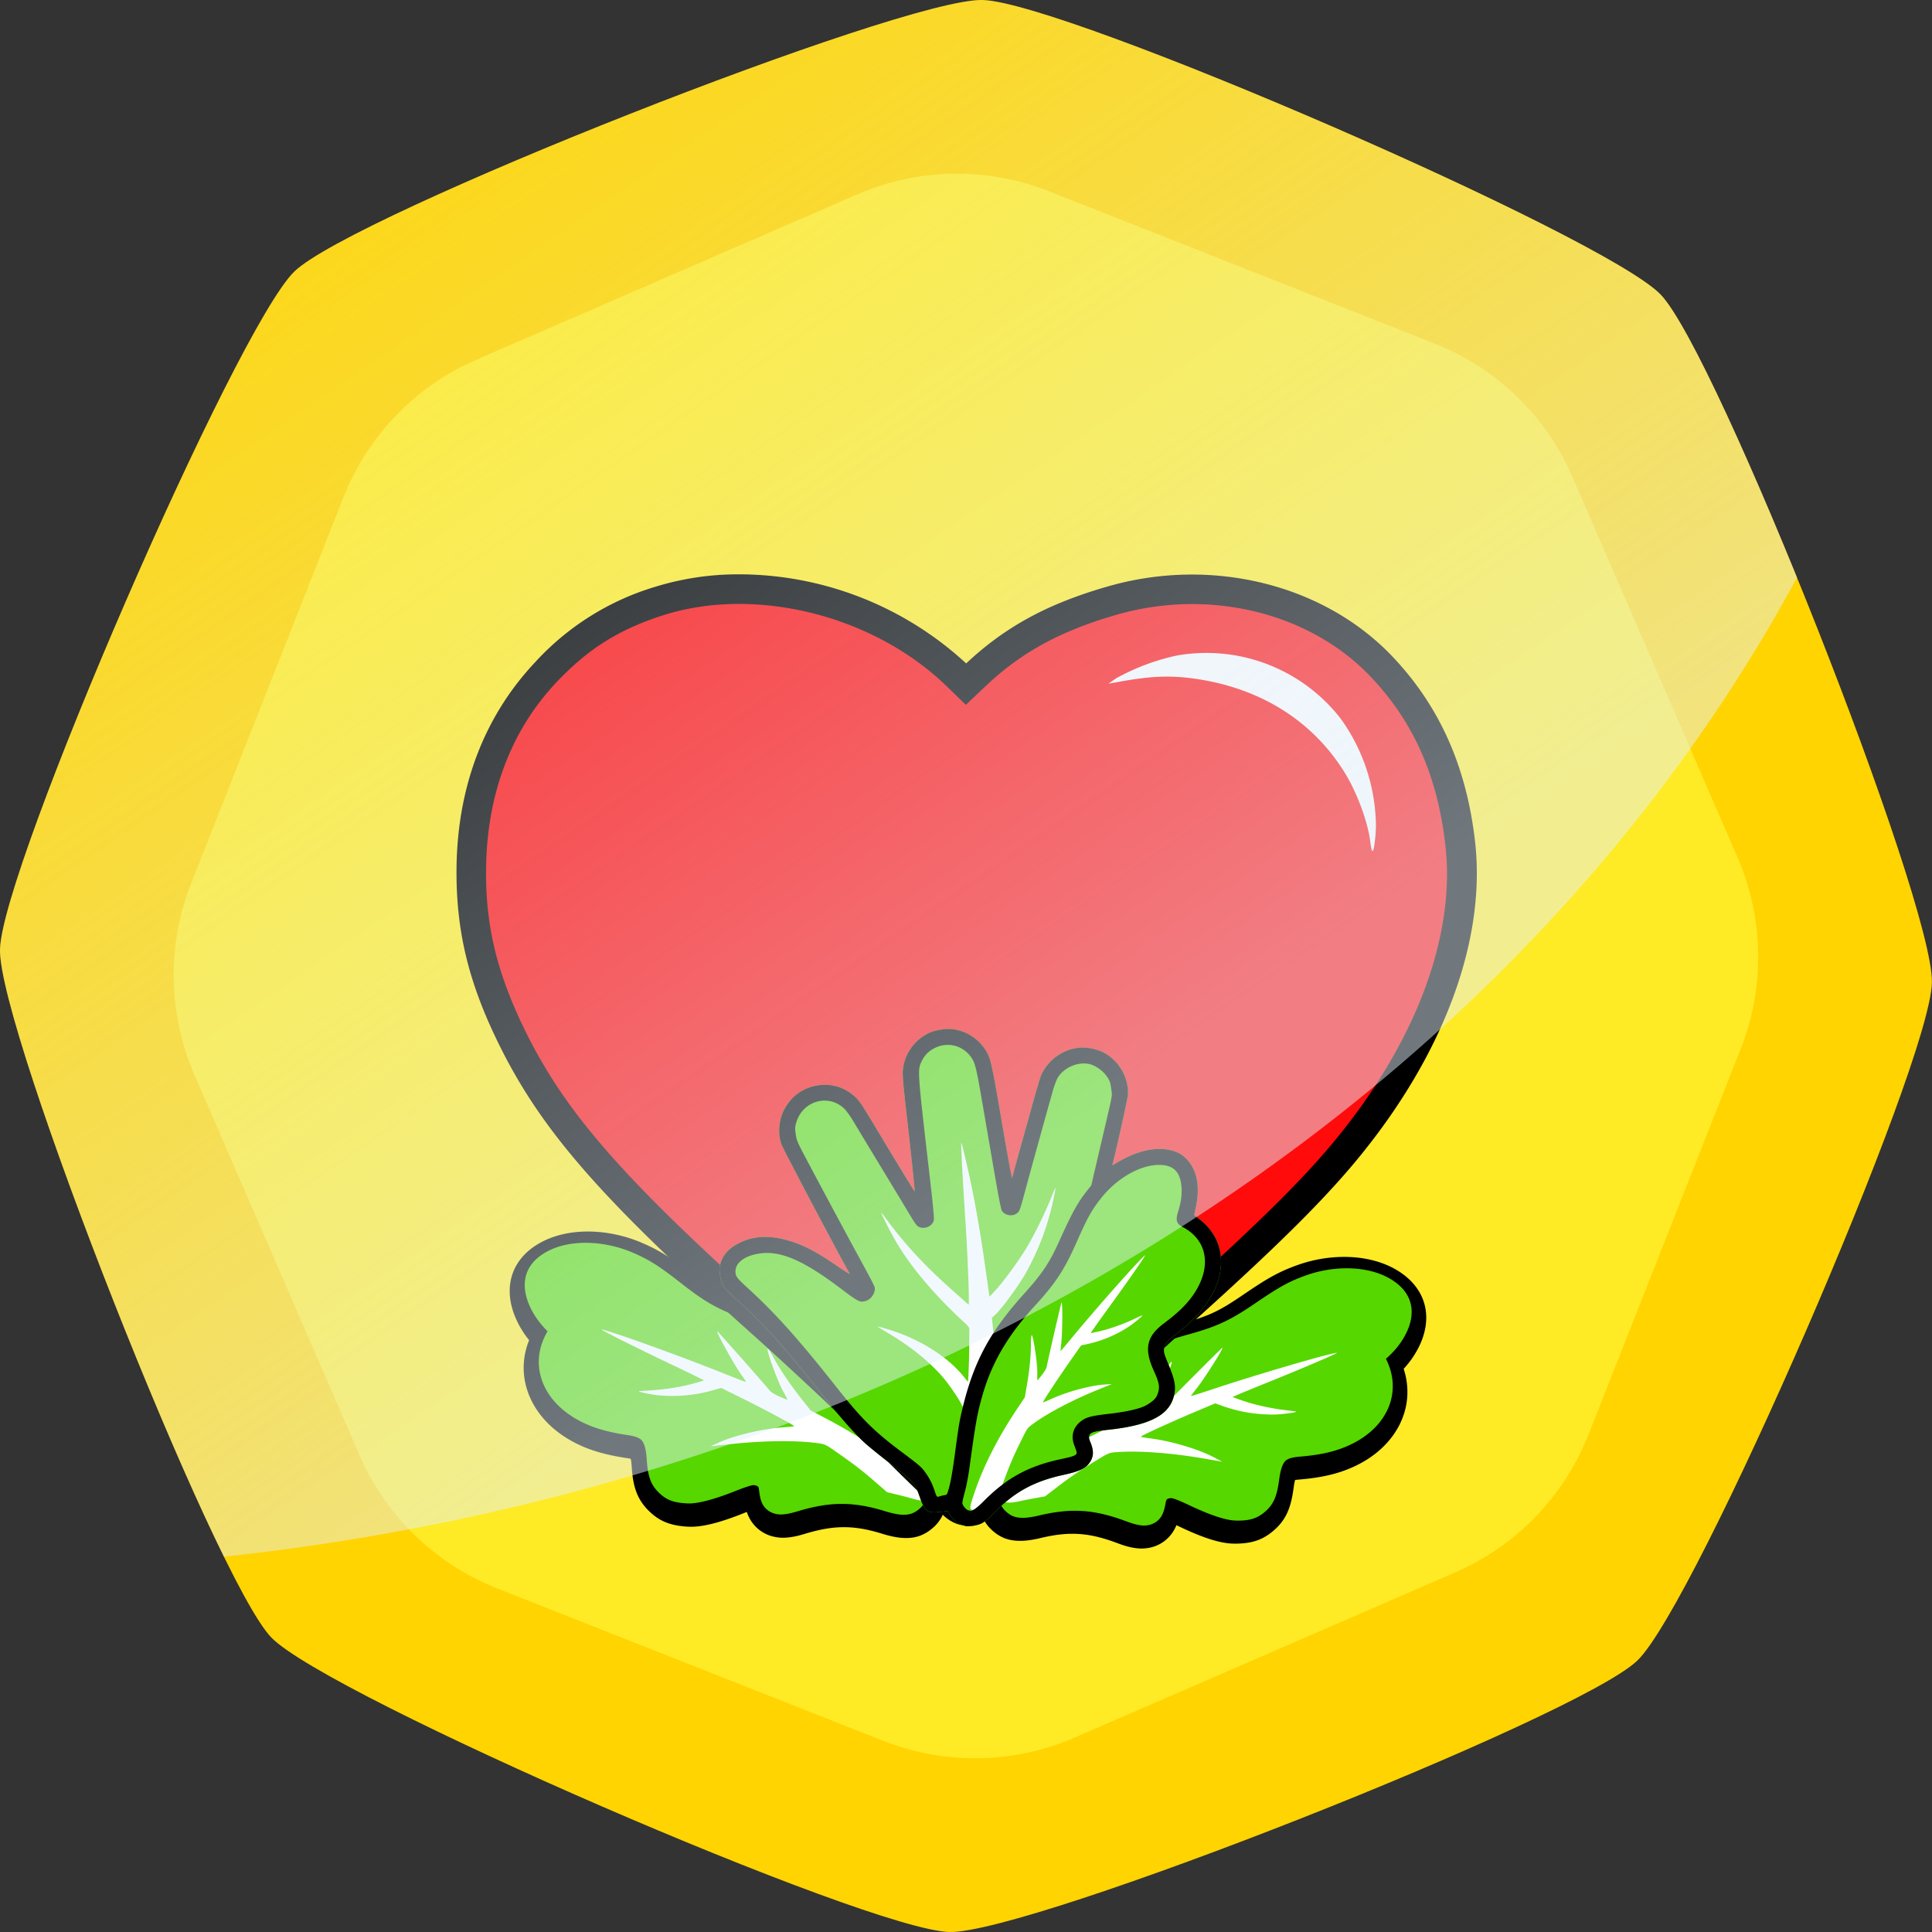 <svg xmlns="http://www.w3.org/2000/svg" xmlns:xlink="http://www.w3.org/1999/xlink" xml:space="preserve" width="80" height="80" viewBox="0 0 21.167 21.167"><rect x="0" y="0" width="21.167" height="21.167" fill="#333333" stroke="none"/><defs><linearGradient id="a"><stop offset="0" style="stop-color:#e3f2fd;stop-opacity:1"/><stop offset="1" style="stop-color:#e3f2fd;stop-opacity:0"/></linearGradient><linearGradient xlink:href="#a" id="b" x1="11.721" x2="2.56" y1="12.312" y2="-.995" gradientTransform="translate(124.667)" gradientUnits="userSpaceOnUse"/></defs><path d="M135.072 21.167c-.891-.016-6.812-2.586-7.432-3.226-.619-.64-2.988-6.645-2.973-7.536.015-.89 2.585-6.812 3.226-7.431.64-.62 6.644-2.989 7.535-2.974.891.016 6.812 2.585 7.432 3.226.619.64 2.988 6.645 2.973 7.536-.015.89-2.585 6.811-3.226 7.43-.64.62-6.644 2.99-7.535 2.975" style="font-variation-settings:&quot;wght&quot;700;fill:#ffd400;fill-opacity:1;stroke-width:.231;stroke-linejoin:round;paint-order:stroke markers fill;stop-color:#000" transform="translate(-124.667)"/><path fill="none" d="M136.231 1.908a2.94 2.94 0 0 0-2.252.04l-4.172 1.808a2.94 2.94 0 0 0-1.562 1.619l-1.67 4.228a2.94 2.94 0 0 0 .039 2.252l1.809 4.17a2.94 2.94 0 0 0 1.619 1.563l4.228 1.67a2.94 2.94 0 0 0 2.252-.037l4.17-1.81a2.94 2.94 0 0 0 1.563-1.618l1.67-4.229a2.94 2.94 0 0 0-.038-2.252l-1.81-4.17a2.94 2.94 0 0 0-1.617-1.564Z" style="font-variation-settings:&quot;wght&quot;700;fill:#000;fill-opacity:0;stroke-width:.231;stroke-linejoin:round;paint-order:stroke markers fill;stop-color:#000" transform="translate(-124.667)"/><path d="m142.07 15.719 1.669-4.23a2.74 2.74 0 0 0-.036-2.097l-1.81-4.17a2.74 2.74 0 0 0-1.508-1.458l-4.229-1.67a2.74 2.74 0 0 0-2.097.036l-4.17 1.81a2.74 2.74 0 0 0-1.459 1.508l-1.669 4.23a2.74 2.74 0 0 0 .036 2.097l1.81 4.17a2.74 2.74 0 0 0 1.508 1.458l4.229 1.67a2.74 2.74 0 0 0 2.097-.036l4.17-1.81a2.74 2.74 0 0 0 1.459-1.509z" style="font-variation-settings:&quot;wght&quot;700;fill:#ffea26;fill-opacity:1;stroke-width:.231;stroke-linejoin:round;paint-order:stroke markers fill;stop-color:#000" transform="translate(-124.667)"/><g style="mix-blend-mode:darken"><path d="M32.326 131.782c-3.535.059-7.224 1.86-9.867 4.363-1.736 1.644-2.67 2.87-4.61 5.987-1.898 3.051-2.78 4.06-5.478 6.265-4.503 3.681-7.504 7.38-9.617 12.06-1.128 2.498-1.522 3.68-3.219 9.655a35 35 0 0 1-.844 2.475c-.091.206-.875 1.803-.873 3.101.003 1.868 1.292 4.094 3.274 4.89 1.614.65 2.927.48 4.394-.267.584-.297 1.246-.754 1.65-1.062 1.522-1.162 2.762-1.87 4.057-2.356s2.696-.768 4.606-.892c.645-.042 2.49-.072 3.82-.944.096-.063 1.516-.853 1.97-2.716a4.7 4.7 0 0 0 .126-1.249l.506.012c2.035.058 4.324.005 6.04-.506.716-.213 1.499-.594 2.022-.906 1.106-.66 1.848-1.43 2.443-2.605 1.005-1.983.87-3.661.19-5.985a7 7 0 0 1-.201-.865q.136-.095.39-.234c2.588-1.405 4.454-2.795 6.006-4.748 3.236-4.073 3.44-9.17.242-12.739.323-.94.528-1.895.602-2.92.294-4.095-1.897-7.114-6.014-7.714a10 10 0 0 0-1.615-.1" style="fill:#000" transform="matrix(-.085 .031 .031 .085 4.724 1.349)"/><path d="M32.361 133.1c-2.895.048-6.116 1.568-8.465 3.791-1.585 1.501-2.414 2.588-4.271 5.573-1.966 3.16-3.127 4.49-5.93 6.78-4.326 3.538-7.053 6.918-9.033 11.302-1.06 2.349-1.472 3.578-3.115 9.363-.264.928-.76 2.34-.942 2.752-.094.212-.694 1.49-.693 2.252.002 1.111.8 2.485 1.959 2.951.95.382 1.661.32 2.666-.191.382-.195 1.008-.618 1.328-.862 1.638-1.251 3.075-2.08 4.594-2.65s3.148-.888 5.205-1.022c.687-.044 2.014-.084 2.809-.605.11-.072.848-.5 1.084-1.463.182-.748-.072-1.63-.16-2.04-.05-.223-.022-.308.003-.366.025-.059.06-.128.246-.239.212-.126.165-.117.494-.16.33-.042 1.007-.059 2.14-.027 2.005.057 4.084-.032 5.386-.42.46-.137 1.165-.47 1.545-.697.763-.455 1.25-.965 1.65-1.754.688-1.358.63-2.458.047-4.451-.385-1.317-.341-1.972-.225-2.287s.387-.676 1.424-1.239c2.403-1.304 4.053-2.554 5.367-4.209 2.937-3.695 2.8-8.136-.59-10.91.564-1.21.896-2.368.985-3.6.22-3.061-1.255-5.06-4.229-5.494a8 8 0 0 0-1.279-.078" style="fill:#56d700;fill-opacity:1" transform="matrix(-.085 .031 .031 .085 4.724 1.349)"/><path d="M-12.176 141.726c-.276-.186-.125-.638.878-2.625 2.189-4.338 5.307-8.754 9.335-13.221l1.478-1.64.636-1.957c.818-2.522 1.38-4.811 1.673-6.808.145-.996.28-1.545.361-1.465.24.238.264 4.83.034 6.31-.116.743-.197 1.365-.18 1.382.016.016.423-.348.903-.81.587-.563.93-1.017 1.043-1.381.235-.753 3.885-10.165 3.975-10.25.23-.212-.51 4.79-.98 6.636-.19.746-.345 1.394-.345 1.441s.967-.792 2.15-1.867c4.87-4.427 13.137-11.404 14.358-12.118.362-.211-3.405 3.826-7.28 7.802-2.07 2.124-3.742 3.881-3.717 3.906s.775-.02 1.667-.101c1.787-.162 4.038-.621 6.025-1.23.71-.217 1.33-.396 1.378-.396.247 0-1.443 1.05-2.507 1.558a21 21 0 0 1-7.312 1.926l-1.173.083-2.255 2.391c-2.537 2.69-5.594 6.138-5.513 6.219.03.029.69-.135 1.468-.365 2.775-.82 6.774-1.32 9.192-1.15l1.364.098-2.603.649c-4.497 1.122-8.851 2.666-11.576 4.106-1.063.56-1.104.602-2.253 2.268-1.723 2.496-2.447 3.653-3.603 5.763l-1.039 1.895-1.128.756a75 75 0 0 0-2.117 1.482c-1.01.74-1.895 1.01-2.337.713" style="fill:#fff;stroke-width:1.312" transform="matrix(-.073 .027 .027 .073 5.491 6.396)"/><path d="M32.326 131.782c-3.535.059-7.224 1.86-9.867 4.363-1.736 1.644-2.67 2.87-4.61 5.987-1.898 3.051-2.78 4.06-5.478 6.265-4.503 3.681-7.504 7.38-9.617 12.06-1.128 2.498-1.522 3.68-3.219 9.655a35 35 0 0 1-.844 2.475c-.091.206-.875 1.803-.873 3.101.003 1.868 1.292 4.094 3.274 4.89 1.614.65 2.927.48 4.394-.267.584-.297 1.246-.754 1.65-1.062 1.522-1.162 2.762-1.87 4.057-2.356s2.696-.768 4.606-.892c.645-.042 2.49-.072 3.82-.944.096-.063 1.516-.853 1.97-2.716a4.7 4.7 0 0 0 .126-1.249l.506.012c2.035.058 4.324.005 6.04-.506.716-.213 1.499-.594 2.022-.906 1.106-.66 1.848-1.43 2.443-2.605 1.005-1.983.87-3.661.19-5.985a7 7 0 0 1-.201-.865q.136-.095.39-.234c2.588-1.405 4.454-2.795 6.006-4.748 3.236-4.073 3.44-9.17.242-12.739.323-.94.528-1.895.602-2.92.294-4.095-1.897-7.114-6.014-7.714a10 10 0 0 0-1.615-.1" style="fill:#000" transform="rotate(23.784 4.307 42.016)scale(.09)"/><path d="M32.361 133.1c-2.895.048-6.116 1.568-8.465 3.791-1.585 1.501-2.414 2.588-4.271 5.573-1.966 3.16-3.127 4.49-5.93 6.78-4.326 3.538-7.053 6.918-9.033 11.302-1.06 2.349-1.472 3.578-3.115 9.363-.264.928-.76 2.34-.942 2.752-.094.212-.694 1.49-.693 2.252.002 1.111.8 2.485 1.959 2.951.95.382 1.661.32 2.666-.191.382-.195 1.008-.618 1.328-.862 1.638-1.251 3.075-2.08 4.594-2.65s3.148-.888 5.205-1.022c.687-.044 2.014-.084 2.809-.605.11-.072.848-.5 1.084-1.463.182-.748-.072-1.63-.16-2.04-.05-.223-.022-.308.003-.366.025-.059.06-.128.246-.239.212-.126.165-.117.494-.16.33-.042 1.007-.059 2.14-.027 2.005.057 4.084-.032 5.386-.42.46-.137 1.165-.47 1.545-.697.763-.455 1.25-.965 1.65-1.754.688-1.358.63-2.458.047-4.451-.385-1.317-.341-1.972-.225-2.287s.387-.676 1.424-1.239c2.403-1.304 4.053-2.554 5.367-4.209 2.937-3.695 2.8-8.136-.59-10.91.564-1.21.896-2.368.985-3.6.22-3.061-1.255-5.06-4.229-5.494a8 8 0 0 0-1.279-.078" style="fill:#56d700;fill-opacity:1" transform="rotate(23.784 4.307 42.016)scale(.09)"/><path d="M-12.176 141.726c-.276-.186-.125-.638.878-2.625 2.189-4.338 5.307-8.754 9.335-13.221l1.478-1.64.636-1.957c.818-2.522 1.38-4.811 1.673-6.808.145-.996.28-1.545.361-1.465.24.238.264 4.83.034 6.31-.116.743-.197 1.365-.18 1.382.016.016.423-.348.903-.81.587-.563.93-1.017 1.043-1.381.235-.753 3.885-10.165 3.975-10.25.23-.212-.51 4.79-.98 6.636-.19.746-.345 1.394-.345 1.441s.967-.792 2.15-1.867c4.87-4.427 13.137-11.404 14.358-12.118.362-.211-3.405 3.826-7.28 7.802-2.07 2.124-3.742 3.881-3.717 3.906s.775-.02 1.667-.101c1.787-.162 4.038-.621 6.025-1.23.71-.217 1.33-.396 1.378-.396.247 0-1.443 1.05-2.507 1.558a21 21 0 0 1-7.312 1.926l-1.173.083-2.255 2.391c-2.537 2.69-5.594 6.138-5.513 6.219.03.029.69-.135 1.468-.365 2.775-.82 6.774-1.32 9.192-1.15l1.364.098-2.603.649c-4.497 1.122-8.851 2.666-11.576 4.106-1.063.56-1.104.602-2.253 2.268-1.723 2.496-2.447 3.653-3.603 5.763l-1.039 1.895-1.128.756a75 75 0 0 0-2.117 1.482c-1.01.74-1.895 1.01-2.337.713" style="fill:#fff;stroke-width:1.312" transform="rotate(23.781 -8.085 41.934)scale(.077)"/><path d="M65.398-11.014a1.9 1.9 0 0 0-.552.084 1.8 1.8 0 0 0-.815.512c-.348.37-.528.852-.531 1.406-.002.414.082.76.283 1.17.29.593.7 1.058 1.707 1.96.267.238.674.621.897.841.17.17.341.334.406.393.002.002.065.07.16.072h.049l.041-.02c.065-.032.162-.147.18-.168.111-.128.65-.642 1.246-1.177.564-.506.89-.828 1.12-1.106.574-.692.881-1.47.804-2.156-.057-.503-.236-.911-.553-1.248-.47-.5-1.237-.683-1.936-.48-.4.115-.689.27-.955.52a2.27 2.27 0 0 0-1.55-.603" style="fill:#000;fill-opacity:1;stroke-width:.074" transform="translate(-97.805 24.124)scale(1.619)"/><path d="M66.527-5.184a30 30 0 0 0-.904-.848c-.993-.89-1.387-1.339-1.66-1.897-.188-.385-.266-.702-.263-1.081.003-.508.166-.944.475-1.272.217-.23.427-.361.73-.457.628-.197 1.427.006 1.92.49l.122.118.131-.124c.242-.23.507-.375.884-.484.632-.184 1.317-.016 1.73.424.286.303.448.67.5 1.136.07.615-.203 1.339-.756 2.006-.22.266-.537.577-1.1 1.083-.6.537-1.124 1.033-1.265 1.195a1 1 0 0 1-.117.12c-.008 0-.2-.184-.427-.409" style="fill:#ff0b0b;fill-opacity:1;stroke-width:.074" transform="translate(-97.805 24.124)scale(1.619)"/><path d="M-33.79 95.995c-.572 0-1.143.062-1.555.184-2.1.621-3.691 2.33-4.137 4.443-.11.52-.192 1.902-.266 4.486-.212 7.415-.355 11.151-.422 11.073-.083-.098-1.68-3.81-3.577-8.318-1.717-4.082-1.868-4.386-2.536-5.117-1.1-1.204-2.54-1.853-4.152-1.873-1.958-.023-3.651.81-4.827 2.379-.95 1.267-1.365 3.026-1.06 4.5.138.67 5.124 14.6 6.366 17.787q.003.008.002.012v.003h-.001l-.001.001h-.001v.001c-.057.011-.591-.432-1.266-1.056-2.406-2.225-3.882-3.32-5.59-4.15-2.533-1.229-4.703-1.463-6.801-.734-1.35.47-2.171 1.156-2.678 2.236-.229.488-.27.718-.267 1.51.003 1.232.228 1.7 1.602 3.318 2.836 3.342 5.208 6.865 9.078 13.488 1.954 3.343 3.436 5.622 4.618 7.098.479.6 1.887 2.12 3.129 3.38 2.587 2.627 2.65 2.726 3.054 4.744.383 1.915.648 2.178 2.25 2.23l1.057.035.2.482c.336.811 1.105 1.53 1.921 1.794.143.046.61.074 1.038.06.97-.029 1.389-.223 2.764-1.28 2.977-2.287 5.655-3.286 9.563-3.568 1.871-.135 2.766-.376 3.345-.9.8-.722.993-1.524.667-2.776-.114-.436-.123-.642-.039-.828.205-.449.556-.506 2.697-.437 5.033.16 7.689-.702 8.725-2.832.6-1.232.602-2.154.013-4.439-.41-1.588-.422-1.782-.154-2.373.211-.465.543-.714 2.184-1.636 2.819-1.585 5.111-3.937 6.024-6.18 1.15-2.827.669-5.55-1.363-7.704l-.68-.721.334-.893c1.016-2.711.857-5.016-.457-6.636-.995-1.226-2.988-1.826-5.192-1.563-1.324.158-2.362.461-4.141 1.21-.101.042-.095-.03.025-.294.454-1 3.054-7.895 3.155-8.367.52-2.44-.802-5.199-3.014-6.288-1.79-.881-3.553-.876-5.36.014-.964.475-1.991 1.46-2.467 2.364-.18.342-.828 1.766-1.44 3.163-.612 1.398-1.648 3.754-2.303 5.237a250 250 0 0 0-1.463 3.365l-.274.668-.07-1.03c-.039-.568-.146-3.762-.238-7.099-.18-6.447-.25-7.455-.593-8.384a5.95 5.95 0 0 0-3.87-3.606c-.414-.122-.986-.183-1.557-.182z" style="fill:#56d700;fill-opacity:1" transform="matrix(.084 -.012 .012 .084 12 2.811)"/><path d="M-37.986 144.47c-.336-1.041-1.35-3.09-2.068-4.18-1.444-2.191-3.508-4.392-6.02-6.418-.699-.563-1.27-1.04-1.27-1.059 0-.088 1.813.752 2.744 1.271 3.309 1.844 5.968 4.298 7.437 6.86.174.302.33.536.347.518.065-.067.574-2.905.824-4.595.143-.97.283-1.887.31-2.039.039-.222-.094-.45-.7-1.196-3.504-4.323-6.055-8.528-7.412-12.218-.5-1.361-1.07-3.086-1.032-3.124.015-.015.283.446.596 1.024 1.926 3.563 4.082 6.662 7.146 10.274.717.846 1.406 1.66 1.53 1.809l.227.27.054-.252c.178-.818.783-6.759 1.045-10.26.405-5.406.838-10.255.923-10.34.045-.046.26 2.21.428 4.48.238 3.233.362 7.203.363 11.648v4.077l.804-.65c1.278-1.034 3.724-3.544 4.939-5.067 1.254-1.573 2.905-4.007 3.958-5.835.386-.671.716-1.207.733-1.19s-.17.59-.415 1.272c-1.164 3.244-2.71 6.11-4.827 8.951-1.064 1.427-3.82 4.274-4.74 4.894l-.535.36-.038 1.245-.037 1.244-.725.95c-1.432 1.88-2.89 4.473-3.779 6.725-.248.627-.479 1.172-.513 1.21s-.168-.259-.297-.66m-.738 13.415c-.21-.142-.095-.488.668-2.005 1.664-3.315 4.034-6.688 7.096-10.102l1.124-1.252.482-1.496c.623-1.926 1.05-3.675 1.272-5.201.111-.761.214-1.18.275-1.119.182.182.2 3.69.025 4.82-.087.568-.15 1.044-.136 1.056.012.013.321-.265.687-.618.446-.43.706-.777.792-1.056.179-.575 2.953-7.766 3.022-7.83.174-.162-.387 3.66-.745 5.07-.144.57-.262 1.064-.262 1.1s.735-.605 1.633-1.426c3.703-3.382 9.987-8.713 10.916-9.258.274-.161-2.589 2.923-5.535 5.96-1.573 1.623-2.844 2.966-2.825 2.985s.589-.016 1.267-.078c1.359-.123 3.07-.474 4.58-.939.54-.166 1.012-.302 1.047-.302.188 0-1.096.802-1.905 1.19a15.9 15.9 0 0 1-5.558 1.471l-.892.064-1.714 1.826c-1.929 2.056-4.253 4.69-4.191 4.751.022.023.524-.103 1.116-.279 2.11-.626 5.15-1.008 6.987-.877l1.037.074-1.978.496c-3.419.857-6.729 2.037-8.8 3.136-.808.43-.84.46-1.713 1.734-1.31 1.906-1.86 2.79-2.74 4.403l-.789 1.447-.857.578c-.471.318-1.196.827-1.61 1.132-.766.566-1.44.772-1.776.545" style="fill:#fff" transform="matrix(.084 -.012 .012 .084 12 2.811)"/><path d="M-39.65 159.93c-.816-.264-1.585-.982-1.921-1.793l-.2-.483-1.058-.034c-1.601-.053-1.866-.315-2.249-2.23-.403-2.018-.467-2.118-3.055-4.744-1.241-1.26-2.65-2.781-3.129-3.38-1.181-1.476-2.664-3.755-4.617-7.099-3.87-6.622-6.242-10.145-9.078-13.488-1.374-1.618-1.6-2.085-1.602-3.318-.002-.792.038-1.02.267-1.509.507-1.08 1.329-1.767 2.678-2.236 2.098-.73 4.268-.496 6.8.734 1.71.829 3.185 1.924 5.591 4.15.742.685 1.312 1.153 1.267 1.039-1.242-3.188-6.228-17.117-6.366-17.787-.305-1.474.11-3.234 1.06-4.5 1.176-1.569 2.869-2.403 4.827-2.379 1.612.02 3.052.67 4.151 1.873.669.73.82 1.035 2.537 5.116 1.898 4.51 3.494 8.221 3.577 8.319.067.078.21-3.658.422-11.073.074-2.584.156-3.965.266-4.486.446-2.114 2.036-3.822 4.137-4.444.825-.244 2.282-.244 3.111 0a5.95 5.95 0 0 1 3.87 3.605c.343.93.414 1.937.593 8.385.092 3.336.2 6.53.238 7.098l.07 1.031.274-.668c.15-.368.81-1.882 1.464-3.365s1.69-3.84 2.302-5.237 1.26-2.821 1.44-3.163c.476-.905 1.504-1.89 2.467-2.364 1.807-.89 3.57-.895 5.36-.014 2.212 1.089 3.535 3.847 3.013 6.288-.1.472-2.7 7.367-3.154 8.366-.12.264-.126.336-.025.294 1.779-.748 2.817-1.051 4.14-1.21 2.205-.263 4.198.337 5.193 1.564 1.314 1.62 1.473 3.924.457 6.636l-.334.892.68.721c2.032 2.154 2.514 4.877 1.363 7.705-.913 2.243-3.206 4.594-6.024 6.18-1.64.922-1.973 1.17-2.184 1.635-.268.591-.255.785.154 2.374.59 2.285.587 3.207-.013 4.439-1.036 2.13-3.692 2.992-8.726 2.831-2.14-.068-2.49-.011-2.696.438-.084.186-.075.392.039.828.326 1.252.133 2.054-.667 2.777-.58.523-1.474.763-3.344.898-3.909.282-6.587 1.282-9.564 3.569-1.375 1.056-1.795 1.25-2.764 1.28-.428.013-.895-.014-1.038-.06zm1.483-2.1c.24-.122.693-.419 1.007-.658 3.51-2.682 6.525-3.812 10.932-4.099 1.106-.072 1.618-.148 1.799-.266.273-.18.273-.169.024-1.308-.259-1.187.19-2.23 1.224-2.848.775-.463 1.436-.547 3.763-.482 2.1.06 3.819-.061 4.73-.333a5.8 5.8 0 0 0 1.07-.489c.451-.27.63-.458.856-.903.39-.77.372-1.329-.093-2.917-.891-3.046-.322-4.58 2.21-5.954 2.224-1.208 3.644-2.31 4.726-3.673 2.376-2.99 2.14-6.251-.595-8.231-.784-.568-.85-1.014-.315-2.129.512-1.07.785-2.024.854-2.996.144-2-.606-3.005-2.443-3.273-2.418-.353-5.632.917-8.003 3.162-1.44 1.364-2.156 2.303-3.932 5.158-2.034 3.269-3.477 4.918-6.384 7.295-4.087 3.34-6.633 6.518-8.45 10.543-.997 2.205-1.418 3.478-3.008 9.074-.291 1.027-.761 2.389-1.044 3.027s-.514 1.268-.513 1.4c0 .33.365.901.648 1.015.35.14.46.127.937-.115m-3.716-2.267c.317 0 .35-.039.703-.856.419-.969.823-2.25 1.73-5.489.347-1.236.764-2.613.928-3.06 2.43-6.63 5.093-10.405 10.54-14.935 2.58-2.146 3.772-3.473 5.339-5.944 2.167-3.418 3.106-4.67 4.492-5.99l.682-.65.796-2.047 1.624-4.173c2.068-5.302 1.879-4.725 1.889-5.756.008-.82-.027-1.011-.29-1.578-.352-.764-1.18-1.597-1.903-1.917-1.435-.635-3.416-.14-4.438 1.106-.196.24-.574.922-.838 1.516-1.08 2.425-4.278 9.743-5.253 12.022-1.164 2.724-1.234 2.853-1.643 3.065-.63.326-1.53.033-1.832-.596-.093-.194-.175-1.789-.283-5.545l-.266-9.213c-.122-4.217-.193-4.798-.688-5.643-.884-1.508-2.604-2.186-4.266-1.682-.886.27-1.498.716-2.013 1.47-.72 1.054-.718 1.018-1.071 14.245-.123 4.594-.194 6.087-.304 6.35-.29.693-1.302.982-1.984.566-.268-.163-.434-.461-.97-1.736-.355-.847-1.64-3.873-2.856-6.726s-2.43-5.714-2.7-6.36c-.27-.647-.674-1.409-.9-1.693-1.738-2.2-5.113-1.75-6.344.846-.283.595-.319.777-.312 1.555.007.832.055 1.014.844 3.215a1508 1508 0 0 0 5.717 15.61c.407 1.083.74 2.077.74 2.206 0 .659-.636 1.41-1.299 1.534-.856.16-.994.069-3.121-2.075-4.19-4.221-6.924-5.898-9.632-5.906-2.09-.006-3.475.822-3.474 2.077 0 .504.16.763 1.41 2.28 2.935 3.564 5.534 7.466 9.32 13.987 2.697 4.646 4.06 6.457 7.262 9.645 1.957 1.949 2.232 2.266 2.614 3.008.458.89.684 1.562.867 2.574.147.807.163.83.539.755.17-.034.46-.062.644-.062" style="fill:#000" transform="matrix(.084 -.012 .012 .084 12 2.811)"/><path d="M79.552 12.493a1.26 1.26 0 0 0-.24-.73 1.15 1.15 0 0 0-1.108-.425 1.5 1.5 0 0 0-.41.154l-.052.036.06-.01c.212-.04.342-.046.497-.027.461.058.83.287 1.05.653.078.131.146.315.164.447.01.077.015.086.025.05a1 1 0 0 0 .014-.148" style="fill:#f9f9f9;stroke-width:.065" transform="translate(-113.72 -11.174)scale(1.619)"/></g><path d="M135.428 0c-.89-.015-6.895 2.355-7.536 2.974-.64.62-3.21 6.54-3.225 7.431-.012.72 1.534 4.783 2.454 6.65a21.991 18.62 0 0 0 17.234-10.727c-.602-1.48-1.221-2.818-1.496-3.102-.62-.641-6.54-3.21-7.43-3.226" style="font-variation-settings:&quot;wght&quot;700;opacity:.496;mix-blend-mode:overlay;fill:url(#b);fill-opacity:1;stroke-width:.231;stroke-linejoin:round;paint-order:stroke markers fill;stop-color:#000" transform="translate(-124.667)"/></svg>